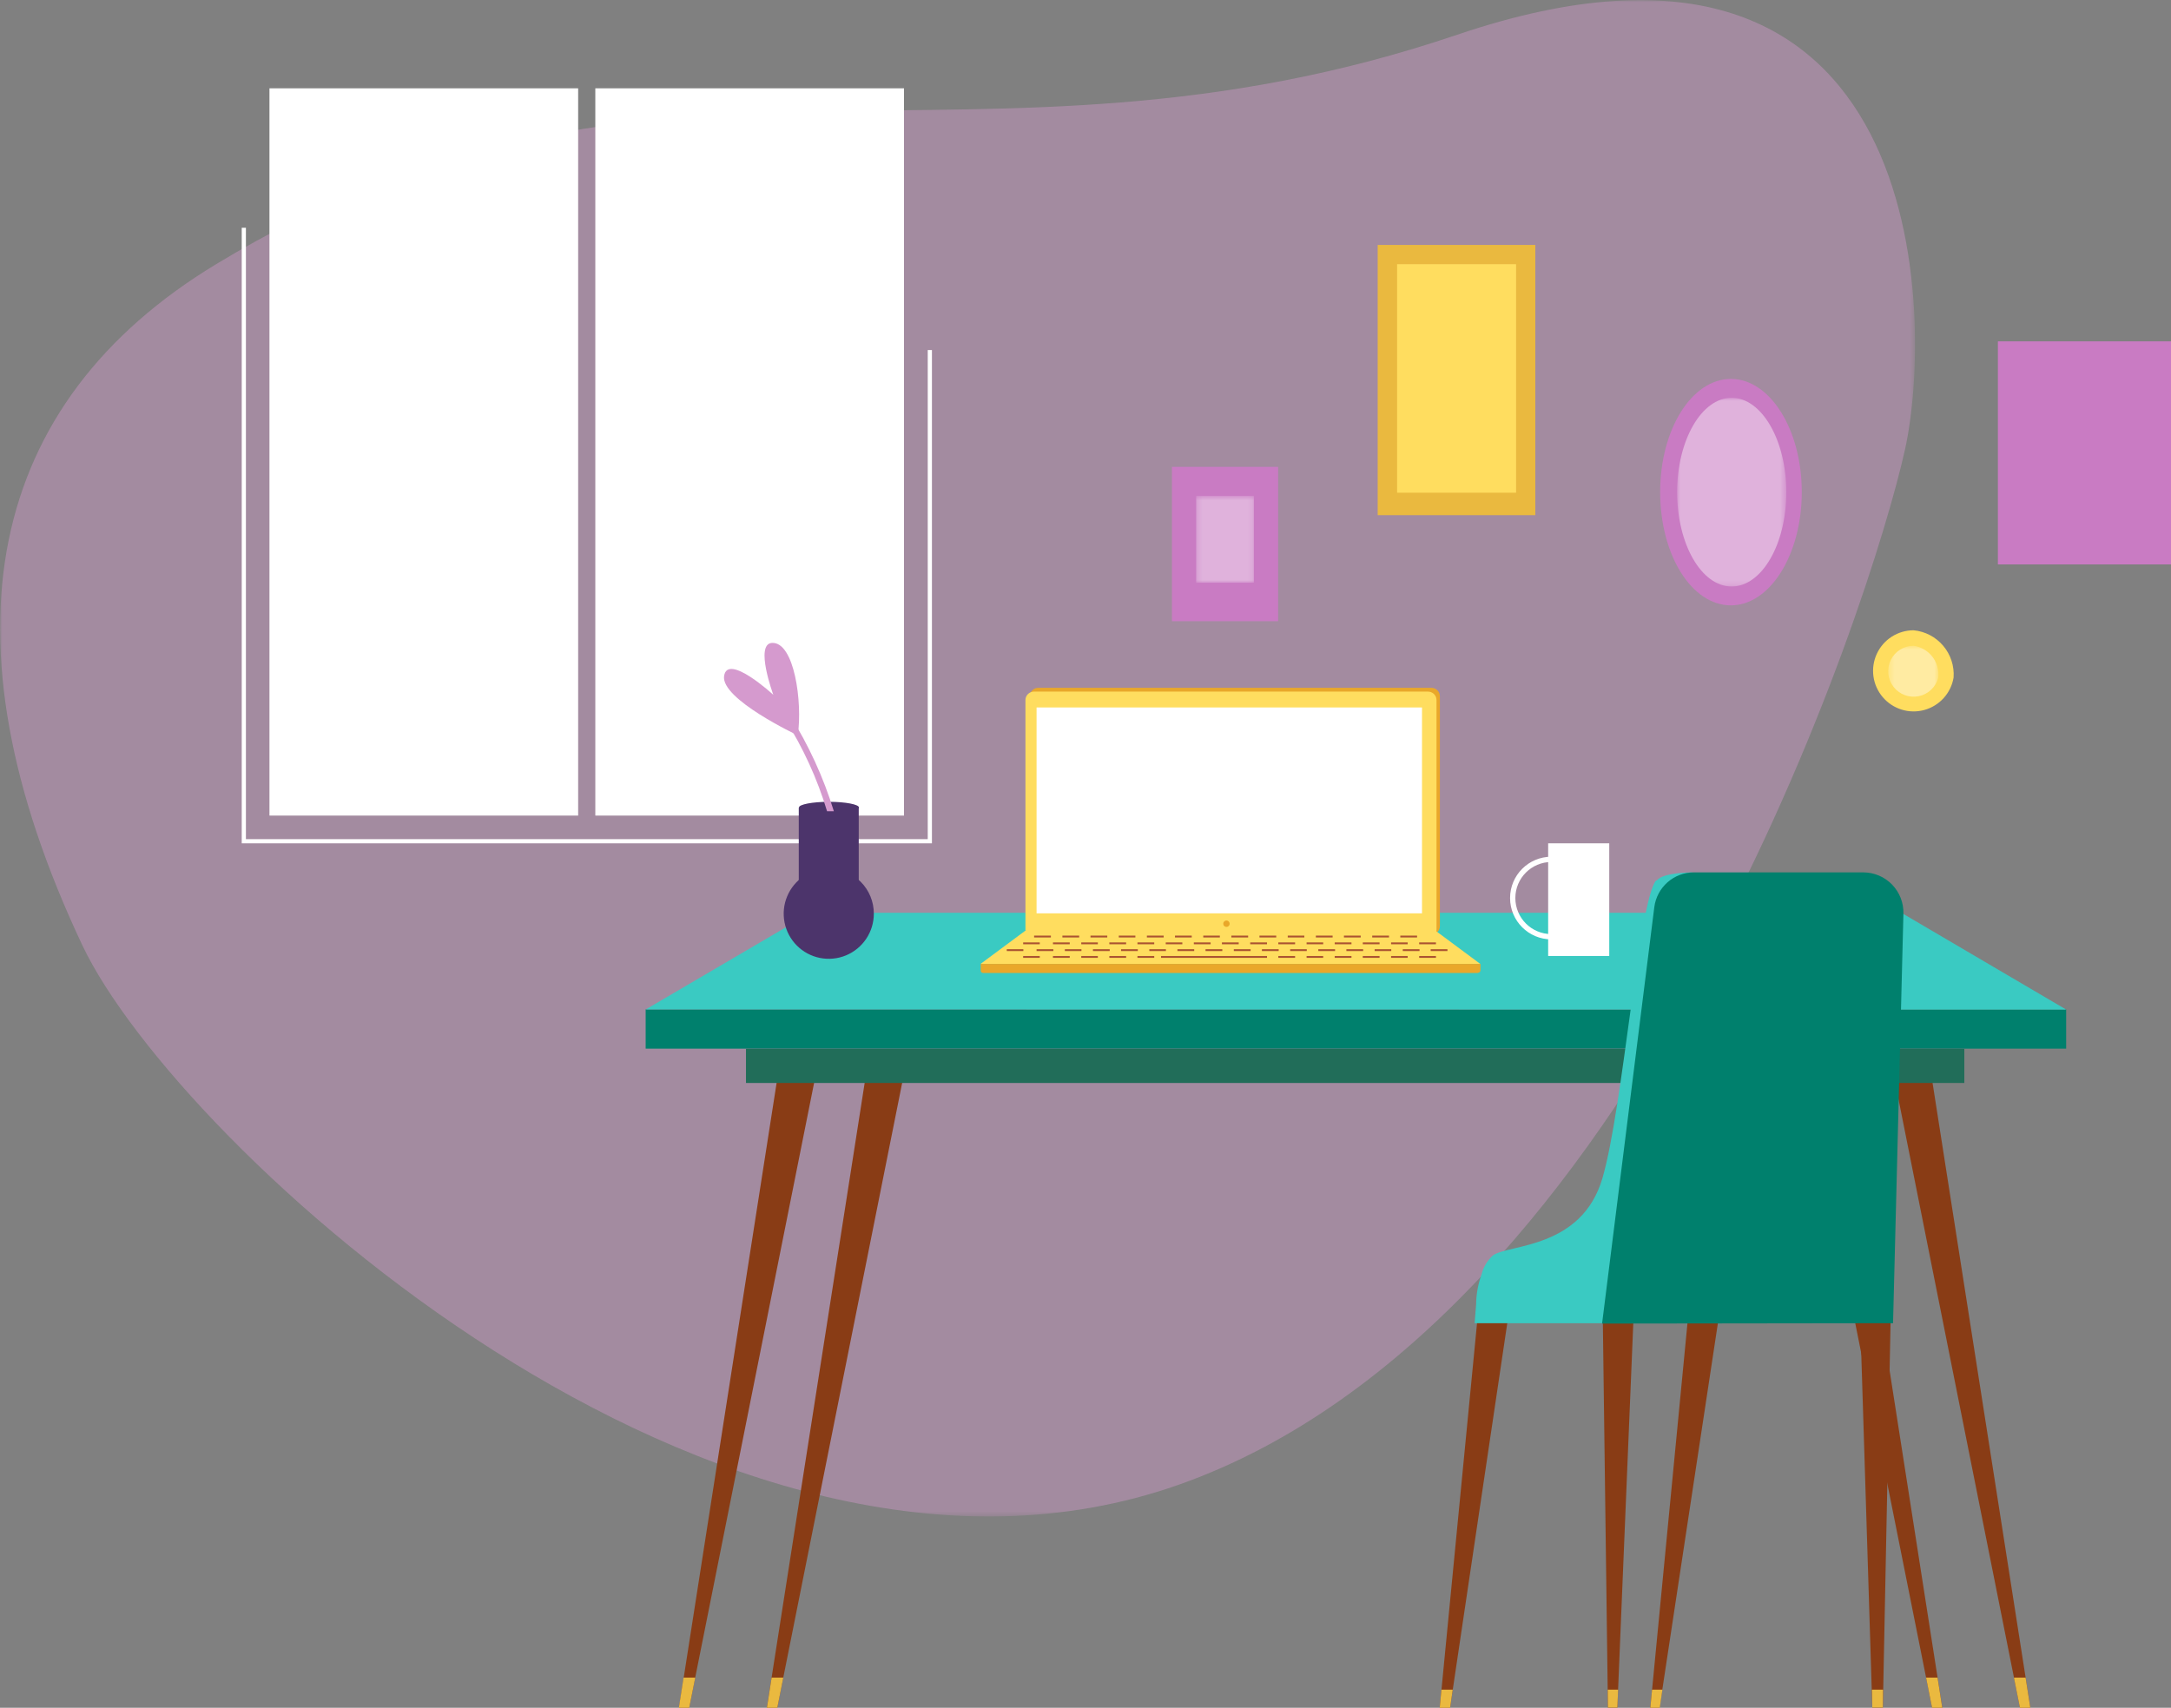 <svg width="436" height="343" viewBox="0 0 436 343" fill="none" xmlns="http://www.w3.org/2000/svg">
<rect x="0" y="0" width="436" height="343" fill="#808080" stroke="none"/>
<g opacity="0.42">
<mask id="mask0_357_4024" style="mask-type:luminance" maskUnits="userSpaceOnUse" x="0" y="0" width="385" height="305">
<path d="M384.572 0H0V304.569H384.572V0Z" fill="white"/>
</mask>
<g mask="url(#mask0_357_4024)">
<path d="M16.587 189.958C35.523 229.753 144.324 330.796 236.727 298.202C329.13 265.607 375.824 120.903 382.603 90.165C388.208 64.772 388.397 -25.469 292.661 6.974C195.373 39.947 131.637 -0.341 43.4 53.061C-2.499 80.842 -12.876 127.611 16.587 189.958Z" fill="#D59ACE"/>
</g>
</g>
<path d="M116.11 17.738H54.116V163.806H116.11V17.738Z" fill="white"/>
<path d="M181.551 17.738H119.558V163.806H181.551V17.738Z" fill="white"/>
<path d="M48.967 45.746V168.96H186.739V70.305" stroke="white" stroke-width="0.84" stroke-miterlimit="10"/>
<path d="M138.415 342.962H136.37L156.668 213.001H164.394L138.415 342.962Z" fill="#893C15"/>
<path d="M137.28 336.936L136.333 343H138.416L139.628 336.936H137.28Z" fill="#EAB93F"/>
<path d="M156.101 342.962H154.018L174.354 213.001H182.08L156.101 342.962Z" fill="#893C15"/>
<path d="M154.965 336.936L154.018 343H156.101L157.313 336.936H154.965Z" fill="#EAB93F"/>
<path d="M405.665 342.962H407.748L387.411 213.001H379.724L405.665 342.962Z" fill="#893C15"/>
<path d="M406.801 336.936L407.748 343H405.665L404.453 336.936H406.801Z" fill="#EAB93F"/>
<path d="M388.019 342.962H390.064L369.766 213.001H362.04L388.019 342.962Z" fill="#893C15"/>
<path d="M389.118 336.936L390.064 343H388.019L386.808 336.936H389.118Z" fill="#EAB93F"/>
<path d="M414.944 202.73H129.667V210.613H414.944V202.73Z" fill="#00806D"/>
<path d="M394.494 210.651H149.815V217.511H394.494V210.651Z" fill="#216D59"/>
<path d="M414.945 202.768L129.707 202.73L162.805 183.325H381.846L414.945 202.768Z" fill="#3ACAC2"/>
<path d="M287.509 187.684H208.512C208.06 187.684 207.626 187.504 207.307 187.184C206.987 186.864 206.808 186.431 206.808 185.978V139.853C206.808 139.401 206.987 138.967 207.307 138.647C207.626 138.327 208.06 138.148 208.512 138.148H287.509C287.954 138.158 288.378 138.342 288.69 138.661C289.001 138.979 289.175 139.408 289.175 139.853V185.978C289.175 186.424 289.001 186.852 288.69 187.171C288.378 187.49 287.954 187.674 287.509 187.684Z" fill="#E9A72A"/>
<path d="M286.79 188.404H207.642C207.196 188.404 206.768 188.229 206.45 187.918C206.131 187.606 205.947 187.182 205.938 186.736V140.573C205.947 140.128 206.131 139.703 206.45 139.392C206.768 139.08 207.196 138.905 207.642 138.906H286.79C287.236 138.905 287.664 139.08 287.982 139.392C288.301 139.703 288.485 140.128 288.495 140.573V186.736C288.485 187.182 288.301 187.606 287.982 187.918C287.664 188.229 287.236 188.404 286.79 188.404Z" fill="#FFDD5F"/>
<path d="M285.58 142.089H208.173V183.439H285.58V142.089Z" fill="white"/>
<path d="M246.951 185.523C246.951 185.607 246.934 185.691 246.902 185.769C246.869 185.848 246.822 185.919 246.762 185.978C246.702 186.038 246.631 186.086 246.553 186.118C246.475 186.151 246.391 186.167 246.307 186.167C246.222 186.167 246.139 186.151 246.06 186.118C245.982 186.086 245.911 186.038 245.852 185.978C245.792 185.919 245.744 185.848 245.712 185.769C245.68 185.691 245.663 185.607 245.663 185.523C245.663 185.352 245.731 185.188 245.852 185.067C245.972 184.946 246.136 184.879 246.307 184.879C246.478 184.879 246.641 184.946 246.762 185.067C246.883 185.188 246.951 185.352 246.951 185.523Z" fill="#E9A72A"/>
<path d="M297.281 193.596H196.925L205.862 186.963H288.343L297.281 193.596Z" fill="#FFDD5F"/>
<path d="M296.828 195.415H197.419C197.356 195.415 197.294 195.402 197.236 195.377C197.178 195.352 197.126 195.315 197.083 195.269C197.041 195.222 197.008 195.168 196.988 195.108C196.967 195.048 196.959 194.985 196.964 194.922V193.596H297.32V194.884C297.32 195.015 297.269 195.14 297.176 195.233C297.084 195.325 296.959 195.377 296.828 195.377" fill="#E9A72A"/>
<path d="M207.679 188.1H211.049" stroke="#AA5331" stroke-width="0.37" stroke-miterlimit="10"/>
<path d="M213.36 188.1H216.731" stroke="#AA5331" stroke-width="0.37" stroke-miterlimit="10"/>
<path d="M219.004 188.1H222.374" stroke="#AA5331" stroke-width="0.37" stroke-miterlimit="10"/>
<path d="M224.685 188.1H228.017" stroke="#AA5331" stroke-width="0.37" stroke-miterlimit="10"/>
<path d="M230.328 188.1H233.699" stroke="#AA5331" stroke-width="0.37" stroke-miterlimit="10"/>
<path d="M235.969 188.1H239.339" stroke="#AA5331" stroke-width="0.37" stroke-miterlimit="10"/>
<path d="M241.65 188.1H244.983" stroke="#AA5331" stroke-width="0.37" stroke-miterlimit="10"/>
<path d="M247.292 188.1H250.662" stroke="#AA5331" stroke-width="0.37" stroke-miterlimit="10"/>
<path d="M252.935 188.1H256.305" stroke="#AA5331" stroke-width="0.37" stroke-miterlimit="10"/>
<path d="M258.616 188.1H261.949" stroke="#AA5331" stroke-width="0.37" stroke-miterlimit="10"/>
<path d="M264.26 188.1H267.63" stroke="#AA5331" stroke-width="0.37" stroke-miterlimit="10"/>
<path d="M269.901 188.1H273.272" stroke="#AA5331" stroke-width="0.37" stroke-miterlimit="10"/>
<path d="M275.581 188.1H278.952" stroke="#AA5331" stroke-width="0.37" stroke-miterlimit="10"/>
<path d="M281.223 188.1H284.593" stroke="#AA5331" stroke-width="0.37" stroke-miterlimit="10"/>
<path d="M211.466 189.465H214.836" stroke="#AA5331" stroke-width="0.37" stroke-miterlimit="10"/>
<path d="M205.481 189.465H208.814" stroke="#AA5331" stroke-width="0.37" stroke-miterlimit="10"/>
<path d="M217.146 189.465H220.479" stroke="#AA5331" stroke-width="0.37" stroke-miterlimit="10"/>
<path d="M222.789 189.465H226.159" stroke="#AA5331" stroke-width="0.37" stroke-miterlimit="10"/>
<path d="M228.434 189.465H231.804" stroke="#AA5331" stroke-width="0.37" stroke-miterlimit="10"/>
<path d="M234.115 189.465H237.448" stroke="#AA5331" stroke-width="0.37" stroke-miterlimit="10"/>
<path d="M239.756 189.465H243.126" stroke="#AA5331" stroke-width="0.37" stroke-miterlimit="10"/>
<path d="M245.398 189.465H248.769" stroke="#AA5331" stroke-width="0.37" stroke-miterlimit="10"/>
<path d="M251.079 189.465H254.449" stroke="#AA5331" stroke-width="0.37" stroke-miterlimit="10"/>
<path d="M256.723 189.465H260.093" stroke="#AA5331" stroke-width="0.37" stroke-miterlimit="10"/>
<path d="M262.402 189.465H265.735" stroke="#AA5331" stroke-width="0.37" stroke-miterlimit="10"/>
<path d="M268.046 189.465H271.416" stroke="#AA5331" stroke-width="0.37" stroke-miterlimit="10"/>
<path d="M273.688 189.465H277.058" stroke="#AA5331" stroke-width="0.37" stroke-miterlimit="10"/>
<path d="M279.369 189.465H282.702" stroke="#AA5331" stroke-width="0.37" stroke-miterlimit="10"/>
<path d="M285.011 189.465H288.381" stroke="#AA5331" stroke-width="0.37" stroke-miterlimit="10"/>
<path d="M211.466 192.194H214.836" stroke="#AA5331" stroke-width="0.37" stroke-miterlimit="10"/>
<path d="M205.481 192.194H208.814" stroke="#AA5331" stroke-width="0.37" stroke-miterlimit="10"/>
<path d="M217.146 192.194H220.479" stroke="#AA5331" stroke-width="0.37" stroke-miterlimit="10"/>
<path d="M222.789 192.194H226.159" stroke="#AA5331" stroke-width="0.37" stroke-miterlimit="10"/>
<path d="M228.434 192.194H231.804" stroke="#AA5331" stroke-width="0.37" stroke-miterlimit="10"/>
<path d="M233.169 192.194H254.452" stroke="#AA5331" stroke-width="0.37" stroke-miterlimit="10"/>
<path d="M256.723 192.194H260.093" stroke="#AA5331" stroke-width="0.37" stroke-miterlimit="10"/>
<path d="M262.402 192.194H265.735" stroke="#AA5331" stroke-width="0.37" stroke-miterlimit="10"/>
<path d="M268.046 192.194H271.416" stroke="#AA5331" stroke-width="0.37" stroke-miterlimit="10"/>
<path d="M273.688 192.194H277.058" stroke="#AA5331" stroke-width="0.37" stroke-miterlimit="10"/>
<path d="M279.369 192.194H282.702" stroke="#AA5331" stroke-width="0.37" stroke-miterlimit="10"/>
<path d="M285.011 192.194H288.381" stroke="#AA5331" stroke-width="0.37" stroke-miterlimit="10"/>
<path d="M208.173 190.829H211.543" stroke="#AA5331" stroke-width="0.37" stroke-miterlimit="10"/>
<path d="M202.188 190.829H205.521" stroke="#AA5331" stroke-width="0.37" stroke-miterlimit="10"/>
<path d="M213.854 190.829H217.186" stroke="#AA5331" stroke-width="0.37" stroke-miterlimit="10"/>
<path d="M219.496 190.829H222.867" stroke="#AA5331" stroke-width="0.37" stroke-miterlimit="10"/>
<path d="M225.139 190.829H228.509" stroke="#AA5331" stroke-width="0.37" stroke-miterlimit="10"/>
<path d="M230.818 190.829H234.151" stroke="#AA5331" stroke-width="0.37" stroke-miterlimit="10"/>
<path d="M236.461 190.829H239.831" stroke="#AA5331" stroke-width="0.37" stroke-miterlimit="10"/>
<path d="M242.105 190.829H245.476" stroke="#AA5331" stroke-width="0.37" stroke-miterlimit="10"/>
<path d="M247.786 190.829H251.157" stroke="#AA5331" stroke-width="0.37" stroke-miterlimit="10"/>
<path d="M253.427 190.829H256.797" stroke="#AA5331" stroke-width="0.37" stroke-miterlimit="10"/>
<path d="M259.107 190.829H262.44" stroke="#AA5331" stroke-width="0.37" stroke-miterlimit="10"/>
<path d="M264.752 190.829H268.122" stroke="#AA5331" stroke-width="0.37" stroke-miterlimit="10"/>
<path d="M270.393 190.829H273.763" stroke="#AA5331" stroke-width="0.37" stroke-miterlimit="10"/>
<path d="M276.072 190.829H279.405" stroke="#AA5331" stroke-width="0.37" stroke-miterlimit="10"/>
<path d="M281.717 190.829H285.087" stroke="#AA5331" stroke-width="0.37" stroke-miterlimit="10"/>
<path d="M287.32 190.829H290.691" stroke="#AA5331" stroke-width="0.37" stroke-miterlimit="10"/>
<path d="M308.339 49.195H276.68V103.468H308.339V49.195Z" fill="#EAB93F"/>
<path d="M304.475 53.061H280.579V98.958H304.475V53.061Z" fill="#FFDD5F"/>
<path d="M256.684 93.766H235.363V124.769H256.684V93.766Z" fill="#C97BC3"/>
<path d="M361.849 98.844C361.849 111.352 355.487 121.585 347.61 121.585C339.733 121.585 333.408 111.465 333.408 98.844C333.408 86.224 339.77 76.104 347.61 76.104C355.449 76.104 361.849 86.224 361.849 98.844Z" fill="#C97BC3"/>
<g opacity="0.42">
<mask id="mask1_357_4024" style="mask-type:luminance" maskUnits="userSpaceOnUse" x="336" y="79" width="23" height="39">
<path d="M358.591 79.894H336.664V117.795H358.591V79.894Z" fill="white"/>
</mask>
<g mask="url(#mask1_357_4024)">
<path d="M358.745 98.844C358.745 109.305 353.822 117.795 347.763 117.795C341.704 117.795 336.818 109.305 336.818 98.844C336.818 88.384 341.742 79.894 347.763 79.894C353.784 79.894 358.745 88.384 358.745 98.844Z" fill="white"/>
</g>
</g>
<path d="M392.336 136.101C392.076 137.632 391.385 139.057 390.342 140.208C389.3 141.359 387.951 142.188 386.454 142.597C384.957 143.007 383.374 142.979 381.892 142.518C380.41 142.057 379.09 141.181 378.089 139.994C377.087 138.808 376.446 137.36 376.239 135.82C376.033 134.281 376.271 132.714 376.924 131.305C377.578 129.896 378.62 128.704 379.928 127.868C381.236 127.032 382.756 126.588 384.308 126.588C386.623 126.81 388.759 127.929 390.259 129.707C391.76 131.485 392.505 133.78 392.336 136.101Z" fill="#FFDD5F"/>
<g opacity="0.42">
<mask id="mask2_357_4024" style="mask-type:luminance" maskUnits="userSpaceOnUse" x="379" y="129" width="11" height="14">
<path d="M389.263 129.696H379.341V142.468H389.263V129.696Z" fill="white"/>
</mask>
<g mask="url(#mask2_357_4024)">
<path d="M389.262 136.101C389.022 137.026 388.527 137.865 387.834 138.523C387.141 139.181 386.278 139.632 385.342 139.824C384.407 140.016 383.436 139.942 382.54 139.611C381.644 139.279 380.859 138.702 380.274 137.947C379.689 137.191 379.327 136.287 379.229 135.336C379.131 134.385 379.302 133.425 379.721 132.566C380.14 131.707 380.792 130.983 381.601 130.476C382.411 129.968 383.346 129.698 384.301 129.696C385.796 129.913 387.148 130.701 388.074 131.896C388.999 133.091 389.425 134.598 389.262 136.101Z" fill="white"/>
</g>
</g>
<g opacity="0.42">
<mask id="mask3_357_4024" style="mask-type:luminance" maskUnits="userSpaceOnUse" x="240" y="99" width="12" height="19">
<path d="M251.871 99.602H240.245V117.037H251.871V99.602Z" fill="white"/>
</mask>
<g mask="url(#mask3_357_4024)">
<path d="M251.832 99.602H240.206V117.037H251.832V99.602Z" fill="white"/>
</g>
</g>
<path d="M172.46 162.214H160.417V182.718H172.46V162.214Z" fill="#4C346B"/>
<path d="M172.499 162.176C172.499 162.783 169.81 163.276 166.477 163.276C163.145 163.276 160.456 162.783 160.456 162.176C160.456 161.57 163.145 161.039 166.477 161.039C169.81 161.039 172.499 161.57 172.499 162.176Z" fill="#4C346B"/>
<path d="M172.499 182.719C172.499 183.325 169.81 183.856 166.477 183.856C163.145 183.856 160.456 183.325 160.456 182.719C160.456 182.112 163.145 181.62 166.477 181.62C169.81 181.62 172.499 182.112 172.499 182.719Z" fill="#D59ACE"/>
<path d="M175.49 183.514C175.49 185.307 174.958 187.06 173.962 188.551C172.965 190.041 171.55 191.202 169.894 191.887C168.237 192.571 166.416 192.748 164.659 192.396C162.902 192.043 161.29 191.177 160.025 189.906C158.761 188.635 157.902 187.018 157.557 185.258C157.212 183.498 157.397 181.676 158.088 180.021C158.778 178.367 159.944 176.955 161.438 175.964C162.931 174.973 164.685 174.448 166.477 174.456C167.663 174.456 168.838 174.691 169.934 175.146C171.03 175.602 172.026 176.27 172.863 177.111C173.701 177.953 174.364 178.952 174.814 180.051C175.265 181.149 175.495 182.326 175.49 183.514Z" fill="#4C346B"/>
<path d="M160.228 147.699C160.228 147.699 144.701 140.422 145.421 135.76C146.14 131.098 155.305 139.55 155.305 139.55C155.305 139.55 151.518 129.317 155.04 129.127C159.546 128.9 161.175 141.104 160.228 147.585" fill="#D59ACE"/>
<path d="M166.098 162.935C164.125 156.37 161.258 150.108 157.578 144.325L158.6 143.605C162.395 149.628 165.375 156.128 167.462 162.935H166.098Z" fill="#D59ACE"/>
<path d="M323.185 169.378H310.915V192.004H323.185V169.378Z" fill="white"/>
<path d="M311.559 188.138C315.847 188.138 319.323 184.659 319.323 180.368C319.323 176.077 315.847 172.599 311.559 172.599C307.272 172.599 303.796 176.077 303.796 180.368C303.796 184.659 307.272 188.138 311.559 188.138Z" stroke="white" stroke-width="1.06" stroke-miterlimit="10"/>
<path d="M376.013 342.962H378.133L379.686 265.304H373.589L376.013 342.962Z" fill="#893C15"/>
<path d="M322.919 342.962H324.812L328.031 265.304H321.896L322.919 342.962Z" fill="#893C15"/>
<path d="M378.172 339.361L378.134 342.962H376.013L375.938 339.361H378.172Z" fill="#EAB93F"/>
<path d="M291.222 342.962H289.14L296.676 265.304H302.773L291.222 342.962Z" fill="#893C15"/>
<path d="M333.294 342.962H331.438L338.937 265.304H345.072L333.294 342.962Z" fill="#893C15"/>
<path d="M289.48 339.361L289.14 343H291.222L291.753 339.361H289.48Z" fill="#EAB93F"/>
<path d="M331.779 339.361L331.438 343H333.332L333.862 339.361H331.779Z" fill="#EAB93F"/>
<path d="M322.882 339.361L322.92 342.962H324.813L324.965 339.361H322.882Z" fill="#EAB93F"/>
<path d="M332.577 176.844C329.093 181.089 325.987 222.325 321.821 236.613C317.656 250.902 302.886 249.878 299.819 252.152C298.702 253.162 297.911 254.481 297.547 255.942C296.843 257.874 296.472 259.912 296.448 261.969L296.146 265.759H327.199C329.244 265.493 330.986 262.575 331.175 256.094C331.365 249.613 339.81 175.214 339.81 175.214C339.81 175.214 333.94 175.214 332.728 176.844" fill="#3ACAC2"/>
<path d="M321.745 265.834L332.235 182.188C332.483 180.262 333.424 178.492 334.88 177.209C336.336 175.926 338.21 175.217 340.15 175.214H374.233C375.305 175.219 376.366 175.438 377.353 175.857C378.34 176.277 379.233 176.89 379.98 177.659C380.728 178.428 381.315 179.339 381.706 180.338C382.098 181.337 382.287 182.404 382.262 183.476L380.179 265.759L321.745 265.834Z" fill="#00806D"/>
<path d="M436 68.562H401.235V113.36H436V68.562Z" fill="#C97BC3"/>
</svg>
